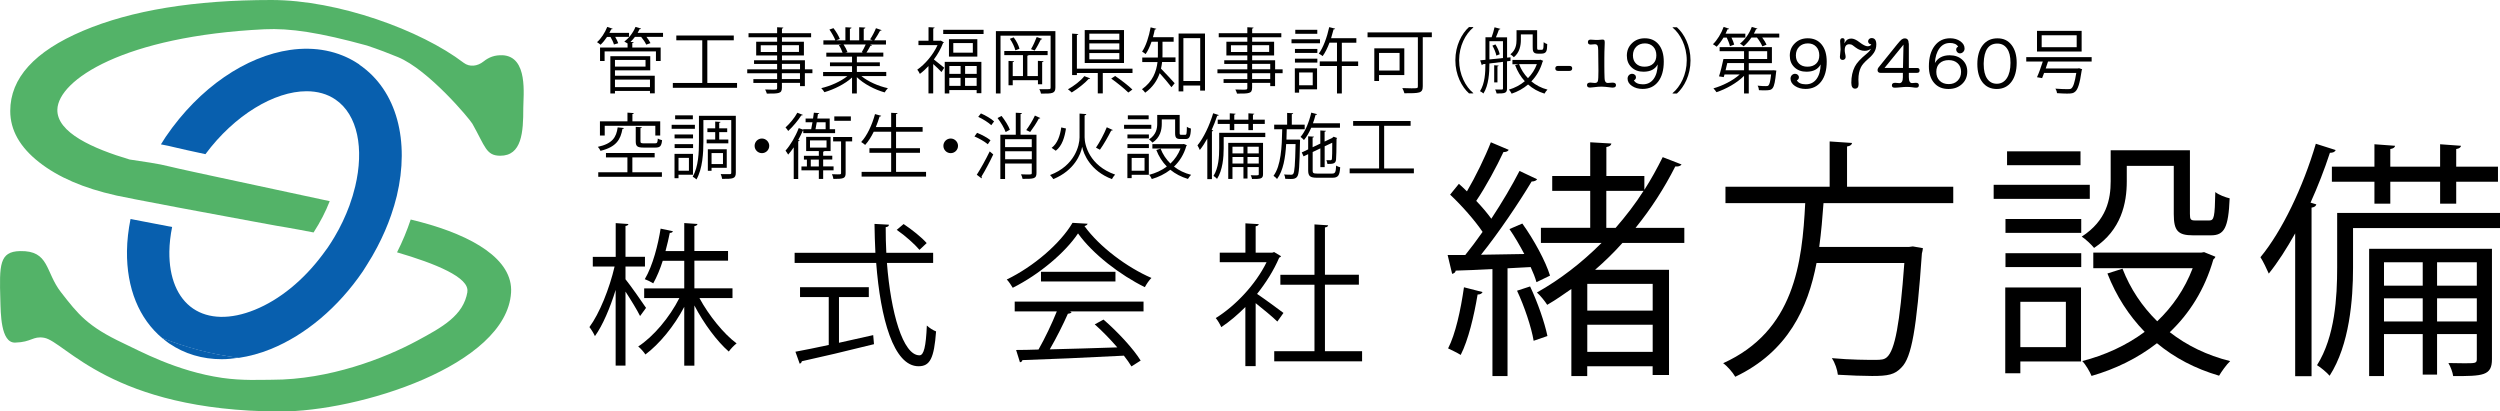 <?xml version="1.0" encoding="UTF-8"?>
<svg xmlns="http://www.w3.org/2000/svg" id="_レイヤー_2" data-name="レイヤー 2" viewBox="0 0 444.17 73.11">
  <defs>
    <style>
      .cls-1, .cls-2, .cls-3 {
        stroke-width: 0px;
      }

      .cls-2 {
        fill: #53b368;
      }

      .cls-3 {
        fill: #085fae;
      }
    </style>
  </defs>
  <g id="_レイヤー_1-2" data-name="レイヤー 1">
    <g>
      <g>
        <path class="cls-3" d="M30.06,61.02c2.73,1.86,5.91,2.8,9.35,2.8.99,0,2-.11,3.03-.26-5.04-.61-9.56-1.95-13.61-3.5.4.33.79.67,1.23.97Z"></path>
        <path class="cls-2" d="M83.05,51.85c-.7,4.21-4.43,6.26-8.98,8.71-5.71,3.08-15.54,6.91-25.73,6.91-2.01,0-5.22.19-8.85-.33-8.16-1.18-14.77-4.85-17.54-6.14-6.4-3.01-8.06-5.15-11.13-9.1-2.8-3.6-2.02-7.41-7.27-7.29C-.12,44.69-.12,47.08.06,53.25c.07,2.32.04,7.69,2.63,7.62,2.96-.08,3.12-1.2,5.14-.86,3.74.63,11.89,12.99,41.83,13.1,14.04.05,40.3-8.16,41.14-21.11.39-5.96-6.92-10.12-16.06-12.55-.5-.13-1.09-.28-1.77-.45-.65,1.95-1.45,3.9-2.43,5.83,6.76,1.98,12.92,4.46,12.49,7.02Z"></path>
        <path class="cls-3" d="M63.86,11.46c-.05-.04-.11-.07-.16-.1-3.55-2.36-7.77-3.12-12.16-2.49-7.77,1.12-16.07,6.6-22.09,15.43-.3.44-.57.9-.86,1.35.87.16,1.73.34,2.55.55.8.2,2.75.63,5.36,1.19,5.16-6.95,12.26-11.18,17.97-11.18,1.91,0,3.67.47,5.14,1.48,3.98,2.72,5.09,8.77,3.5,15.43-.27,1.13-.61,2.27-1.03,3.42-.69,1.86-1.56,3.73-2.65,5.56-.37.62-.76,1.24-1.18,1.86-.31.45-.63.88-.96,1.31-3.39,4.53-7.61,7.98-12.02,9.77-4.3,1.75-8.2,1.67-10.97-.22-2.77-1.89-4.27-5.49-4.21-10.13.02-1.42.19-2.88.49-4.36-2.71-.51-5.29-1.01-7.39-1.42-.38,1.92-.61,3.82-.63,5.69-.08,6.61,2.15,12.03,6.27,15.48,4.05,1.56,8.57,2.89,13.61,3.5,1.85-.28,3.74-.78,5.66-1.56,6.19-2.51,12-7.42,16.36-13.81.25-.37.47-.74.7-1.11.68-1.06,1.3-2.12,1.86-3.2.99-1.89,1.82-3.79,2.47-5.68.39-1.14.74-2.29,1.01-3.42,2.31-9.7.07-18.72-6.66-23.31Z"></path>
        <path class="cls-2" d="M89.26,9.82c-1.33-.06-2.37.32-3.35,1.1-1.06.85-2.46,1.05-3.54.23C74.77,5.36,60.04,0,48.22,0c-13.72,0-24.88,1.83-33.49,5.48C6.13,9.13,1.82,13.88,1.82,19.72c0,3.39,1.71,6.42,5.14,9.11,3.39,2.66,7.93,4.61,13.61,5.88.07.02.14.03.21.05.84.18,1.97.4,3.29.66,2.11.41,4.71.91,7.43,1.42,1.16.22,2.35.44,3.53.66,7.19,1.35,14.1,2.61,14.1,2.61,0,0,2.7.43,6.58,1.19,1.2-1.85,2.16-3.73,2.87-5.56-7.06-1.53-14.8-3.18-20.49-4.4-1.37-.29-2.61-.56-3.7-.8-1.97-.43-3.43-.75-4.14-.93-1.1-.28-2.29-.51-3.54-.71-1.2-.2-2.44-.37-3.68-.56-6.45-1.92-12.95-4.77-12.84-8.87.14-5.27,11.84-13.05,36.77-14.27,4.58-.22,9.82.58,18.24,2.89,2.07.69,3.94,1.41,5.51,2.06,5.45,2.26,12.76,11.02,13.22,11.84,2.29,4.07,2.43,5.66,4.92,5.68,3.87.03,4.13-4.21,4.12-8.46,0-2.27.92-9.18-3.71-9.4Z"></path>
      </g>
      <g>
        <g>
          <path class="cls-1" d="M111.12,49.6c.85,1.04,3.14,4.31,3.66,5.1l-1.06,1.45c-.46-.96-1.64-2.89-2.59-4.34v13.15h-1.75v-13.45c-.98,3.19-2.32,6.33-3.68,8.21-.22-.49-.65-1.2-.98-1.61,1.77-2.37,3.57-6.85,4.47-10.75h-3.87v-1.72h4.07v-6l2.26.16c-.03.16-.16.3-.52.35v5.48h3.46v1.72h-3.46v2.24ZM130.14,52.96h-5.87c1.66,3.08,4.34,6.39,6.6,8.05-.44.33-1.06.98-1.39,1.45-2.07-1.8-4.45-4.99-6.11-8.19v10.7h-1.8v-10.45c-1.8,3.44-4.42,6.6-6.9,8.46-.3-.46-.85-1.09-1.28-1.42,2.7-1.75,5.57-5.16,7.31-8.6h-6.25v-1.72h7.12v-4.91h-3.82c-.46,1.45-1.04,2.86-1.69,4.01-.38-.25-1.04-.57-1.5-.74,1.45-2.46,2.37-6.19,2.81-8.98l2.18.46c-.05.19-.25.3-.55.3-.19.93-.44,2.05-.76,3.22h3.33v-4.97l2.35.16c-.03.19-.19.33-.55.38v4.42h5.98v1.72h-5.98v4.91h6.77v1.72Z"></path>
          <path class="cls-1" d="M165.79,46.71h-8.21c.68,8.84,2.84,16.42,5.78,16.42.79,0,1.15-1.58,1.31-5.29.44.41,1.12.85,1.64,1.04-.35,4.8-1.09,6.19-3.11,6.19-4.45,0-6.77-8.49-7.53-18.36h-14.49v-1.8h14.35c-.08-1.69-.14-3.41-.16-5.13l2.56.14c0,.25-.16.38-.57.44,0,1.53.03,3.06.11,4.56h8.32v1.8ZM149.06,52.77v8.13c1.99-.44,4.06-.9,6.08-1.36l.14,1.61c-4.67,1.17-9.69,2.35-12.82,3.03-.03.22-.19.38-.38.44l-.76-2.13c1.61-.3,3.66-.71,5.92-1.2v-8.51h-5.1v-1.75h12.22v1.75h-5.29ZM160.55,39.81c1.47.98,3.25,2.4,4.09,3.38l-1.28,1.2c-.85-1.01-2.56-2.54-4.04-3.55l1.23-1.04Z"></path>
          <path class="cls-1" d="M193.24,39.75c-.08.22-.3.35-.57.41,2.67,3.71,7.61,7.37,11.9,9.22-.44.44-.87,1.09-1.17,1.64-4.34-2.13-9.25-5.87-11.87-9.55-2.26,3.38-6.82,7.26-11.6,9.66-.22-.38-.68-1.09-1.06-1.47,4.8-2.32,9.52-6.41,11.68-10.07l2.7.16ZM180.28,55.33v-1.75h22.89v1.75h-13.12l.33.11c-.08.19-.3.27-.65.3-.82,1.86-2.05,4.31-3.22,6.33,3.63-.08,7.86-.22,12-.35-1.23-1.42-2.65-2.89-4.01-4.09l1.56-.85c2.56,2.21,5.32,5.21,6.6,7.28l-1.64,1.04c-.35-.57-.79-1.23-1.34-1.91-6.63.35-13.67.65-18.03.79-.05.25-.22.35-.44.38l-.68-2.18c1.15,0,2.48-.03,3.98-.08,1.12-1.96,2.4-4.64,3.25-6.77h-7.48ZM184.95,48.29h13.23v1.72h-13.23v-1.72Z"></path>
          <path class="cls-1" d="M227.6,45.51c-.03.11-.19.22-.33.27-.96,2.26-2.35,4.45-3.93,6.44,1.31.87,3.98,2.84,4.69,3.38l-1.09,1.53c-.76-.76-2.51-2.21-3.85-3.27v11.19h-1.83v-10.5c-1.39,1.39-2.84,2.62-4.28,3.57-.19-.46-.68-1.28-.98-1.61,3.44-2.13,7.07-5.92,9.03-9.93h-8.32v-1.69h4.56v-5.21l2.37.14c-.03.19-.19.33-.55.38v4.69h2.95l.33-.11,1.23.74ZM235.4,62.4h6.6v1.8h-15.61v-1.8h7.15v-11.81h-6.06v-1.77h6.06v-8.95l2.43.16c-.03.19-.19.33-.57.38v8.4h6.03v1.77h-6.03v11.81Z"></path>
          <path class="cls-1" d="M270.47,39.72c2.06,2.86,4.16,6.75,4.92,9.25l-2.41,1.16c-.22-.8-.58-1.7-1.03-2.68-1.39.09-2.77.13-4.11.22v19.14h-2.68v-19c-2.5.13-4.74.22-6.53.27-.04.36-.31.49-.63.58l-.8-3.35h3.13c.98-1.21,2.01-2.59,3.08-4.11-1.39-2.06-3.71-4.69-5.77-6.62l1.56-1.92c.45.4.94.85,1.43,1.34,1.52-2.59,3.26-6.17,4.25-8.72l3.17,1.34c-.13.27-.45.4-.94.4-1.16,2.5-3.13,6.17-4.83,8.67,1.03,1.07,1.97,2.19,2.68,3.17,1.92-2.91,3.71-5.95,5.01-8.49l3.13,1.48c-.13.22-.49.4-.98.4-2.28,3.8-5.86,9.12-8.99,13.01l7.69-.13c-.8-1.52-1.7-3.08-2.64-4.43l2.28-.98ZM263.41,51.88c-.13.27-.4.45-.89.45-.63,3.8-1.65,8.09-3,10.73-.63-.4-1.61-.85-2.24-1.16,1.3-2.5,2.24-6.8,2.82-10.86l3.31.85ZM272.48,60.55c-.4-2.41-1.65-6.13-2.95-8.9l2.32-.76c1.34,2.82,2.59,6.44,3.08,8.81l-2.46.85ZM299.26,43.16h-11c-1.52,1.7-3.17,3.31-4.87,4.78h13.14v18.69h-2.91v-1.56h-11.62v1.74h-2.82v-15.47c-1.39.98-2.82,1.97-4.29,2.82-.4-.63-1.21-1.65-1.83-2.19,4.07-2.28,7.96-5.28,11.49-8.81h-10.78v-2.68h8.76v-6.57h-6.75v-2.64h6.75v-5.99l3.76.22c-.04.31-.31.54-.89.63v5.14h6.75v2.46c1.21-1.88,2.28-3.85,3.26-5.81l3.35,1.3c-.22.31-.63.4-1.12.36-1.97,3.89-4.34,7.56-7.06,10.91h8.67v2.68ZM293.63,55.18v-4.74h-11.62v4.74h11.62ZM282.01,62.52h11.62v-4.83h-11.62v4.83ZM285.4,40.48h1.65c1.79-2.06,3.49-4.25,4.96-6.57h-6.62v6.57Z"></path>
          <path class="cls-1" d="M347.01,36.09h-23.03c-.18,2.5-.4,5.14-.76,7.78h15.96l.67-.09,1.79.31c-.04.31-.09.67-.18.94-.94,13.46-1.83,18.47-3.62,20.25-1.21,1.3-2.41,1.52-5.23,1.52-1.61,0-3.84-.09-6.08-.22-.09-.85-.49-2.1-1.07-2.95,3.31.31,6.53.31,7.65.31s1.65-.04,2.15-.49c1.39-1.25,2.28-5.77,3.08-16.72h-15.6c-1.52,7.96-5.05,15.74-14.44,20.21-.45-.76-1.34-1.83-2.15-2.41,12.65-5.72,14.04-17.79,14.58-28.44h-14.17v-2.91h18.51v-8.05l3.98.27c-.04.31-.31.54-.89.63v7.15h18.87v2.91Z"></path>
          <path class="cls-1" d="M371.29,32.83v2.5h-17.08v-2.5h17.08ZM369.73,51.07v13.15h-10.78v2.1h-2.68v-15.25h13.46ZM356.31,41.37v-2.46h13.46v2.46h-13.46ZM356.31,47.45v-2.46h13.46v2.46h-13.46ZM369.64,26.89v2.46h-13.05v-2.46h13.05ZM367.04,53.62h-8.09v8.05h8.09v-8.05ZM377.86,29.48v2.77c0,3.84-.98,8.63-5.81,11.8-.45-.58-1.56-1.61-2.19-2.01,4.43-2.86,5.14-6.66,5.14-9.84v-5.5h14.08v11.31c0,.98.13,1.16.94,1.16h2.5c.85,0,.98-.58,1.07-5.05.58.49,1.79.94,2.55,1.12-.22,5.28-.98,6.57-3.31,6.57h-3.22c-2.64,0-3.4-.8-3.4-3.76v-8.58h-8.36ZM391.63,44.81l1.97.8c-.04.22-.22.36-.36.49-1.52,5.32-4.25,9.61-7.74,12.92,3.04,2.37,6.62,4.11,10.73,5.14-.67.63-1.52,1.83-1.97,2.59-4.25-1.25-7.91-3.17-11.04-5.77-3.44,2.68-7.42,4.6-11.62,5.81-.31-.76-1.03-2.01-1.65-2.64,3.98-1.03,7.78-2.73,11.09-5.19-2.82-2.91-5.05-6.35-6.62-10.37l2.68-.85c1.39,3.58,3.49,6.71,6.17,9.34,2.68-2.55,4.87-5.68,6.3-9.43h-17.66v-2.77h19.18l.54-.09Z"></path>
          <path class="cls-1" d="M407.78,41.46c-1.48,2.64-3.04,5.1-4.69,7.15-.31-.72-1.03-2.24-1.48-2.91,3.84-4.65,7.56-12.43,9.84-20.16l3.53,1.12c-.13.31-.45.49-1.03.49-.98,3-2.15,5.99-3.44,8.85l1.03.31c-.09.31-.31.49-.85.58v29.95h-2.91v-25.39ZM444.17,37.84v2.68h-26.11v7.06c0,5.63-.62,13.68-4.16,19.18-.45-.54-1.61-1.52-2.24-1.88,3.22-5.1,3.58-12.16,3.58-17.35v-9.7h28.93ZM414.3,29.61h7.56v-3.98l3.67.27c-.04.27-.27.49-.85.58v3.13h8.85v-3.98l3.71.27c-.04.27-.27.49-.85.58v3.13h7.42v2.68h-7.42v3.89h-2.86v-3.89h-8.85v3.89h-2.82v-3.89h-7.56v-2.68ZM442.74,44.19v19.63c0,2.95-1.61,3-6.89,3-.09-.67-.45-1.65-.85-2.32,1.07,0,2.01.04,2.77.04,2.01,0,2.28,0,2.28-.72v-4.47h-7.06v7.2h-2.55v-7.2h-6.88v7.47h-2.64v-22.62h21.82ZM430.44,46.6h-6.88v4.16h6.88v-4.16ZM423.56,57.11h6.88v-4.11h-6.88v4.11ZM440.05,46.6h-7.06v4.16h7.06v-4.16ZM432.99,57.11h7.06v-4.11h-7.06v4.11Z"></path>
        </g>
        <g>
          <path class="cls-1" d="M109.08,7.91c-.1-.37-.35-.91-.62-1.35h-.61c-.35.53-.76,1.03-1.15,1.39-.15-.14-.44-.34-.63-.46.71-.61,1.41-1.67,1.82-2.71l.97.33c-.04.06-.13.11-.27.1-.09.2-.2.42-.32.63h3.49v.71h-2.46c.23.39.44.82.54,1.13l-.78.23ZM117.8,5.84v.71h-2.95c.3.38.58.8.72,1.11l-.76.27c-.16-.38-.53-.94-.9-1.38h-1.1c-.25.33-.52.63-.8.9l.57.04c-.01.09-.08.14-.24.16v.8h5.04v2.39h-.84v-1.71h-9.12v1.71h-.81v-2.39h4.89v-.73c-.18-.11-.42-.25-.58-.34.8-.58,1.57-1.56,1.99-2.6l.99.3c-.03.08-.11.11-.27.11-.1.21-.22.43-.34.65h4.51ZM109.26,12.5v.95h7.07v3.13h-.85v-.42h-6.22v.44h-.82v-6.62h7.09v2.52h-6.27ZM114.69,10.65h-5.43v1.18h5.43v-1.18ZM115.48,14.14h-6.22v1.34h6.22v-1.34Z"></path>
          <path class="cls-1" d="M125.67,14.74h5.28v.86h-11.41v-.86h5.23v-7.58h-4.61v-.85h10.21v.85h-4.7v7.58Z"></path>
          <path class="cls-1" d="M144.34,12.31v.7h-1.34v2.29h-.86v-.58h-3.22v.86c0,.57-.16.8-.54.92-.39.13-1.06.13-2.14.13-.04-.2-.19-.53-.3-.73.47.01.94.03,1.28.03.77,0,.85,0,.85-.33v-.87h-4.22v-.67h4.22v-1.04h-5.31v-.7h5.31v-.96h-4.1v-.65h4.1v-.85h-3.72v-2.44h3.72v-.8h-5.08v-.72h5.08v-1.06l1.1.06c-.01.1-.08.16-.24.18v.82h5.18v.72h-5.18v.8h3.9v2.44h-3.9v.85h4.08v1.61h1.34ZM135.16,9.24h2.9v-1.2h-2.9v1.2ZM141.95,8.03h-3.03v1.2h3.03v-1.2ZM138.92,11.35v.96h3.22v-.96h-3.22ZM142.13,14.05v-1.04h-3.22v1.04h3.22Z"></path>
          <path class="cls-1" d="M157.44,13.52h-4.39c1.18.98,3.03,1.79,4.7,2.15-.19.18-.44.52-.57.75-1.76-.49-3.71-1.51-4.95-2.71v2.9h-.85v-2.84c-1.24,1.15-3.19,2.11-4.91,2.61-.11-.21-.37-.54-.56-.72,1.65-.38,3.47-1.19,4.65-2.14h-4.32v-.73h5.14v-1.03h-3.92v-.68h3.92v-1.01h-4.57v-.71h2.89c-.13-.39-.39-.94-.66-1.34l.49-.1h-3.24v-.75h2.13c-.19-.53-.65-1.33-1.06-1.92l.72-.25c.46.58.94,1.39,1.13,1.92l-.67.25h1.66v-2.33l1.08.06c-.01.13-.11.19-.28.22v2.05h1.65v-2.33l1.1.06c-.01.13-.13.19-.29.22v2.05h1.6c-.16-.06-.35-.14-.47-.18.37-.54.81-1.39,1.04-1.98l1,.34c-.03.08-.13.11-.27.11-.27.49-.67,1.19-1.03,1.7h2.08v.75h-2.86l.37.11c-.04.09-.14.13-.27.11-.18.34-.46.84-.71,1.22h3v.71h-4.7v1.01h4.08v.68h-4.08v1.03h5.22v.73ZM153.1,9.27c.23-.37.52-.92.71-1.37h-3.94c.29.42.57.97.7,1.35l-.39.09h3.13l-.2-.08Z"></path>
          <path class="cls-1" d="M167.15,7.21l.56.33c-.04.05-.09.1-.16.11-.39,1.03-.97,2.03-1.63,2.92.52.39,1.54,1.24,1.84,1.47l-.49.76c-.29-.34-.95-.95-1.47-1.42v5.22h-.84v-4.86c-.49.53-1.01,1.01-1.53,1.39-.09-.23-.32-.59-.46-.75,1.37-.95,2.81-2.62,3.6-4.36h-3.39v-.78h1.79v-2.41l1.08.06c-.01.09-.08.15-.24.18v2.17h1.22l.15-.04ZM167.58,5.29h7.17v.75h-7.17v-.75ZM167.85,16.61v-5.62h6.51v5.57h-.84v-.56h-4.86v.61h-.81ZM168.6,6.96h5.04v3.1h-5.04v-3.1ZM170.67,11.73h-2v1.39h2v-1.39ZM168.66,15.26h2v-1.42h-2v1.42ZM172.84,9.36v-1.71h-3.47v1.71h3.47ZM173.53,13.12v-1.39h-2.06v1.39h2.06ZM171.46,15.26h2.06v-1.42h-2.06v1.42Z"></path>
          <path class="cls-1" d="M187.51,5.53v10.02c0,1.06-.56,1.1-2.56,1.08-.04-.22-.16-.57-.29-.79.33.01.66.01.92.01.38,0,.67,0,.78-.01.23,0,.3-.06.3-.3V6.34h-8.9v10.27h-.82V5.53h10.56ZM185.17,14.97h-.76v-.72h-4.48v.9h-.75v-4.33l.99.06c-.01.09-.08.15-.24.16v2.47h1.82v-3.72h-3.32v-.73h7.7v.73h-3.37c-.02.06-.1.09-.23.11v3.61h1.87v-2.7l1,.06c-.01.09-.08.15-.24.18v3.91ZM180.39,8.93c-.13-.57-.53-1.42-.97-2.04l.68-.25c.47.61.89,1.44,1.03,2.03l-.73.27ZM185.17,6.91c-.04.08-.13.11-.25.11-.28.57-.72,1.42-1.09,1.96-.14-.05-.49-.2-.65-.25.35-.58.78-1.52,1.01-2.15l.98.33Z"></path>
          <path class="cls-1" d="M193.69,13.92c-.05.09-.15.11-.27.1-.68.77-1.96,1.77-3.01,2.41-.18-.18-.48-.43-.67-.57,1.06-.58,2.29-1.52,2.91-2.33l1.04.39ZM191.33,12.2h9.88v.77h-5.28v3.63h-.89v-3.63h-3.71v.37h-.85v-7.37l1.1.08c-.01.09-.08.15-.25.16v5.99ZM199.7,5.34v5.85h-6.98v-5.85h6.98ZM198.87,7.08v-1.1h-5.33v1.1h5.33ZM198.87,8.81v-1.1h-5.33v1.1h5.33ZM198.87,10.54v-1.11h-5.33v1.11h5.33ZM200.46,16.44c-.65-.66-1.98-1.73-3.03-2.48l.7-.46c1.04.71,2.38,1.73,3.06,2.41l-.73.53Z"></path>
          <path class="cls-1" d="M206.54,7.38v2.17c0,.2,0,.43-.01.65h2.32v.81h-2.38c-.04.38-.11.77-.2,1.18.61.6,2.06,2.19,2.43,2.6l-.57.7c-.41-.56-1.42-1.75-2.09-2.49-.43,1.27-1.22,2.49-2.58,3.47-.11-.18-.41-.51-.57-.62,1.92-1.35,2.57-3.17,2.76-4.82h-2.71v-.81h2.77c.01-.23.01-.44.01-.66v-2.15h-1.13c-.29.85-.65,1.63-1.05,2.2-.15-.13-.44-.34-.63-.44.68-.98,1.22-2.65,1.52-4.31l1.01.25c-.03.09-.11.13-.27.13-.09.46-.2.91-.33,1.37h3.68v.8h-1.99ZM209.41,5.96h4.68v10.14h-.86v-.9h-2.99v1.04h-.84V5.96ZM210.25,14.39h2.99v-7.62h-2.99v7.62Z"></path>
          <path class="cls-1" d="M227.88,12.31v.7h-1.34v2.29h-.86v-.58h-3.22v.86c0,.57-.16.8-.54.92-.39.13-1.06.13-2.14.13-.04-.2-.19-.53-.3-.73.47.01.94.03,1.28.03.77,0,.85,0,.85-.33v-.87h-4.22v-.67h4.22v-1.04h-5.31v-.7h5.31v-.96h-4.1v-.65h4.1v-.85h-3.72v-2.44h3.72v-.8h-5.08v-.72h5.08v-1.06l1.1.06c-.01.1-.08.16-.24.18v.82h5.18v.72h-5.18v.8h3.9v2.44h-3.9v.85h4.08v1.61h1.34ZM218.7,9.24h2.9v-1.2h-2.9v1.2ZM225.49,8.03h-3.03v1.2h3.03v-1.2ZM222.46,11.35v.96h3.22v-.96h-3.22ZM225.68,14.05v-1.04h-3.22v1.04h3.22Z"></path>
          <path class="cls-1" d="M234.52,6.98v.71h-5.06v-.71h5.06ZM234,12.15v3.72h-3.19v.59h-.76v-4.32h3.95ZM230.07,9.4v-.7h3.98v.7h-3.98ZM230.07,11.12v-.7h3.98v.7h-3.98ZM234.04,5.3v.7h-3.91v-.7h3.91ZM233.23,12.87h-2.42v2.28h2.42v-2.28ZM241.3,10.91v.82h-2.9v4.87h-.86v-4.87h-3.06v-.82h3.06v-3.33h-1.33c-.35.92-.76,1.77-1.22,2.39-.15-.14-.48-.34-.68-.44.79-1.08,1.46-2.91,1.85-4.71l1.05.27c-.03.09-.11.13-.28.13-.13.52-.28,1.05-.44,1.57h4.49v.8h-2.58v3.33h2.9Z"></path>
          <path class="cls-1" d="M254.39,5.75v.86h-1.61v8.71c0,.65-.16.95-.63,1.1-.49.15-1.38.15-2.63.15-.06-.25-.24-.67-.37-.92.58.03,1.15.04,1.61.04,1.1,0,1.15,0,1.15-.38V6.62h-8.94v-.86h11.42ZM249.51,13.34h-4.5v1.05h-.84v-5.8h5.33v4.75ZM248.66,9.4h-3.65v3.13h3.65v-3.13Z"></path>
          <path class="cls-1" d="M261.75,4.89c-1.38,1.15-2.51,3.27-2.51,5.82s1.16,4.71,2.51,5.82v.06h-.76c-1.28-1.15-2.42-3.28-2.42-5.89s1.14-4.74,2.42-5.89h.76v.06Z"></path>
          <path class="cls-1" d="M268.37,10.81l-.62.08v4.81c0,.86-.39.91-1.85.91-.04-.2-.15-.51-.25-.71.56.01,1.04.01,1.17.01.16,0,.21-.05.21-.21v-4.71l-2.41.29c0,1.66-.13,3.87-1.06,5.33-.13-.13-.43-.33-.61-.41.87-1.37.96-3.3.96-4.84l-.48.05c-.01.1-.09.15-.16.18l-.29-.87.94-.09v-4.01h1.09c.2-.53.42-1.27.52-1.77l1.05.28c-.03.08-.13.13-.27.13-.13.38-.33.92-.53,1.37h1.98v3.61l.61-.06v.65ZM264.62,7.32v3.24l2.41-.25v-2.99h-2.41ZM265.86,9.88c-.1-.49-.38-1.22-.71-1.77l.54-.22c.35.53.66,1.25.76,1.75l-.59.24ZM266.26,11.65c-.01.08-.06.13-.21.14v2.85h-.58v-3.05l.8.06ZM273.64,10.59l.54.22c-.03.08-.08.1-.11.14-.41,1.43-1.1,2.58-2,3.51.81.67,1.77,1.18,2.87,1.46-.18.16-.41.49-.53.71-1.13-.34-2.1-.89-2.92-1.62-.86.73-1.86,1.28-2.92,1.63-.1-.2-.3-.54-.48-.72,1.01-.29,1.99-.8,2.82-1.49-.73-.8-1.32-1.77-1.72-2.86l.6-.15h-1.08v-.77h4.79l.15-.04ZM270.21,6.11v.98c0,.99-.22,2.24-1.25,3.08-.13-.15-.43-.42-.61-.52.95-.75,1.09-1.75,1.09-2.58v-1.71h3.66v3.01c0,.43.02.48.28.48h.39c.11,0,.24,0,.29-.04.18-.1.18-.49.2-1.32.15.14.42.28.63.34-.03,1.13-.05,1.7-1.05,1.7h-.63c-.9,0-.9-.56-.9-1.24v-2.18h-2.1ZM269.89,11.4c.35.94.9,1.79,1.58,2.49.67-.68,1.23-1.52,1.58-2.49h-3.17Z"></path>
          <path class="cls-1" d="M276.33,12.15c0-.3.17-.44.51-.44h1.98c.34,0,.51.14.51.43,0,.3-.17.46-.51.46h-1.98c-.34,0-.51-.15-.51-.44Z"></path>
          <path class="cls-1" d="M283.99,12.61l-.04-3.67c0-.43-.05-.72-.13-.86s-.24-.22-.47-.22c-.08,0-.21.01-.37.03-.16.02-.28.03-.37.03-.33,0-.49-.15-.49-.44s.16-.44.47-.44c.1,0,.26.01.48.03.21.02.38.03.5.03.27,0,.49,0,.67-.03.26-.02.42-.04.48-.04.19,0,.3.05.34.16.03.08.05.21.05.39,0,.03,0,.13-.01.3-.04.9-.06,1.72-.06,2.46v1.43c0,.26,0,.61.01,1.05.02.53.03.88.03,1.05,0,.58.2.87.58.87.09,0,.23-.01.42-.03.19-.02.32-.03.42-.03.41,0,.61.15.61.44s-.19.44-.56.44c-.14,0-.28,0-.41-.03-.71-.09-1.25-.14-1.62-.14s-.83.04-1.37.11c-.3.04-.52.06-.65.06-.36,0-.54-.15-.54-.45s.21-.44.62-.44c.13,0,.26.01.39.04.2.02.33.03.38.03.3,0,.48-.12.54-.35.07-.23.1-.83.1-1.8Z"></path>
          <path class="cls-1" d="M291.9,14.98c.79,0,1.42-.31,1.89-.94.46-.63.71-1.49.73-2.59-.47.86-1.31,1.29-2.52,1.29-.88,0-1.59-.26-2.14-.79s-.82-1.21-.82-2.06c0-.89.3-1.62.91-2.21.6-.59,1.36-.88,2.28-.88,1.05,0,1.87.37,2.47,1.11.6.74.9,1.75.9,3.04,0,1.51-.34,2.7-1,3.56-.67.86-1.59,1.29-2.76,1.29-.74,0-1.37-.18-1.89-.53s-.78-.79-.78-1.3c0-.24.08-.45.23-.61s.35-.25.58-.25c.19,0,.35.06.48.18.14.12.2.27.2.44,0,.24-.12.43-.37.54.26.47.8.71,1.61.71ZM292.25,7.71c-.63,0-1.15.2-1.54.59-.39.4-.59.91-.59,1.54s.19,1.11.56,1.47c.37.36.87.54,1.49.54.66,0,1.17-.18,1.55-.54.38-.36.56-.86.56-1.48s-.19-1.16-.56-1.54-.87-.58-1.47-.58Z"></path>
          <path class="cls-1" d="M297.17,16.54c1.38-1.15,2.51-3.27,2.51-5.82s-1.16-4.71-2.51-5.82v-.06h.76c1.29,1.15,2.42,3.28,2.42,5.89s-1.13,4.74-2.42,5.89h-.76v-.06Z"></path>
          <path class="cls-1" d="M307.36,8.21c-.09-.41-.33-1.03-.57-1.53h-.58c-.37.62-.8,1.19-1.22,1.62-.16-.14-.46-.34-.66-.44.75-.71,1.48-1.9,1.91-3.08l.96.32c-.02.09-.14.13-.27.11-.1.25-.23.52-.35.77h3.51v.7h-2.46c.22.43.39.91.48,1.24l-.76.29ZM314.92,12.48h.19s.49.06.49.06c0,.09-.02.18-.04.27-.33,3.19-.58,3.24-2.05,3.24-.29,0-.63,0-1-.03-.01-.25-.1-.57-.24-.8.63.08,1.24.08,1.46.08.23,0,.35-.01.46-.11.2-.18.34-.71.48-1.96h-3.97v3.38h-.84v-3.13c-1.27,1.27-3.19,2.34-4.9,2.9-.13-.2-.37-.52-.54-.68,1.63-.46,3.48-1.39,4.67-2.47h-2.7l-.14.47-.84-.13c.27-.81.58-2.09.79-3.09h3.66v-1.38h-4.34v-.73h9.29v2.85h-4.11v1.27h4.23ZM309.85,11.21h-2.97c-.09.42-.2.86-.3,1.27h3.28v-1.27ZM312.24,5.08c-.02.09-.13.11-.25.11-.11.27-.24.53-.38.78h4.51v.7h-3.03c.33.43.62.91.77,1.27l-.75.3c-.16-.43-.55-1.06-.95-1.57h-.99c-.41.61-.89,1.15-1.38,1.55-.15-.14-.44-.36-.65-.47.86-.66,1.66-1.78,2.1-2.97l.99.3ZM310.69,9.1v1.38h3.28v-1.38h-3.28Z"></path>
          <path class="cls-1" d="M320.85,14.98c.79,0,1.42-.31,1.89-.94.46-.63.71-1.49.73-2.59-.47.86-1.31,1.29-2.52,1.29-.88,0-1.59-.26-2.14-.79s-.82-1.21-.82-2.06c0-.89.3-1.62.91-2.21.6-.59,1.37-.88,2.28-.88,1.05,0,1.87.37,2.47,1.11.6.74.9,1.75.9,3.04,0,1.51-.33,2.7-1,3.56-.67.86-1.59,1.29-2.76,1.29-.74,0-1.37-.18-1.89-.53s-.78-.79-.78-1.3c0-.24.08-.45.23-.61.16-.16.35-.25.58-.25.19,0,.35.06.48.18s.2.27.2.44c0,.24-.12.43-.37.54.26.47.8.71,1.61.71ZM321.2,7.71c-.63,0-1.15.2-1.54.59-.39.4-.59.91-.59,1.54s.19,1.11.56,1.47c.37.36.87.54,1.49.54.66,0,1.17-.18,1.55-.54.38-.36.56-.86.56-1.48s-.19-1.16-.56-1.54c-.37-.39-.87-.58-1.47-.58Z"></path>
          <path class="cls-1" d="M327.68,7.57l-.02.14c.21-.34.4-.57.57-.68s.4-.18.68-.18c.41,0,.9.21,1.46.65.62.48,1.11.72,1.44.72.35,0,.57-.12.66-.37h-.1c-.12,0-.23-.05-.32-.15-.1-.1-.15-.22-.15-.35,0-.16.06-.3.18-.42.12-.11.27-.17.44-.17.56,0,.84.38.84,1.13,0,.56-.14,1.05-.42,1.47-.18.26-.37.49-.57.69-.09.09-.28.26-.56.51-.57.5-.97.96-1.18,1.38-.3.6-.45,1.33-.45,2.18,0-.02,0,.08.01.28.02.41.02.59.02.55,0,.53-.21.8-.63.8s-.66-.35-.66-1.04c0-1.09.2-2.04.61-2.85.33-.66,1.03-1.43,2.1-2.3.44-.36.69-.66.75-.9-.29.25-.65.37-1.09.37-.54,0-1.07-.19-1.59-.58l-.52-.39c-.19-.14-.39-.2-.62-.2-.54,0-.81.35-.81,1.04,0,.21.02.4.06.57.07.3.1.51.1.66s-.05.27-.15.37c-.1.1-.22.15-.36.15-.34,0-.51-.18-.51-.54,0-.14.02-.36.06-.66s.06-.52.06-.68c0-.24-.01-.49-.04-.76-.03-.27-.04-.51-.04-.71,0-.35.15-.52.44-.52.24,0,.37.15.37.44,0,.06-.02.18-.05.37Z"></path>
          <path class="cls-1" d="M339.14,7.71v4.37h1.49c.28,0,.42.14.42.43s-.15.43-.44.43h-1.47v.77c0,.7.19,1.05.57,1.05.1,0,.33-.02.68-.05.35,0,.53.14.53.43s-.15.44-.46.44c-.19,0-.44-.03-.75-.08-.26-.04-.59-.06-.98-.06-.24,0-.59.02-1.06.07-.47.05-.83.07-1.06.07-.32,0-.48-.14-.48-.42,0-.3.19-.45.58-.45.08,0,.21,0,.37.03.16.02.29.03.37.03.42,0,.63-.35.63-1.05v-.77h-3.92c-.39,0-.58-.17-.58-.51,0-.13.05-.27.14-.41l3.35-4.16c.35-.44.62-.72.78-.85.17-.13.36-.2.58-.2.46,0,.68.3.68.9ZM334.82,12.07h3.28l.09-4.14-3.37,4.14Z"></path>
          <path class="cls-1" d="M346.42,7.64c-.76,0-1.38.32-1.85.96-.47.64-.74,1.5-.8,2.6.53-.92,1.41-1.38,2.63-1.38.92,0,1.67.27,2.25.81s.87,1.23.87,2.08c0,.9-.31,1.65-.94,2.23s-1.43.87-2.4.87c-1.08,0-1.93-.36-2.55-1.08-.62-.72-.93-1.7-.93-2.94,0-1.53.34-2.74,1.02-3.64.68-.9,1.6-1.35,2.76-1.35.71,0,1.31.18,1.81.53.5.36.75.78.75,1.29,0,.24-.08.44-.25.61-.16.17-.36.25-.58.25-.18,0-.33-.07-.46-.2-.13-.13-.2-.29-.2-.47,0-.25.12-.42.35-.51-.25-.45-.76-.67-1.51-.67ZM346.23,10.68c-.68,0-1.22.19-1.62.56s-.59.88-.59,1.53.2,1.18.6,1.58c.4.39.93.59,1.6.59s1.18-.2,1.59-.61.61-.93.61-1.57-.2-1.13-.6-1.51-.93-.57-1.59-.57Z"></path>
          <path class="cls-1" d="M354.76,15.81c-1.07,0-1.91-.39-2.53-1.18-.61-.79-.92-1.88-.92-3.26s.32-2.52.96-3.34,1.51-1.22,2.61-1.22,1.89.39,2.5,1.17c.61.78.92,1.84.92,3.17,0,1.44-.32,2.58-.95,3.41s-1.5,1.25-2.59,1.25ZM354.86,7.74c-1.55,0-2.36,1.16-2.42,3.48v.19c0,1.11.2,1.96.61,2.56.41.6.98.91,1.72.91s1.35-.33,1.78-.99c.43-.66.65-1.57.65-2.72s-.2-1.95-.61-2.54-.98-.89-1.73-.89Z"></path>
          <path class="cls-1" d="M371.62,10.93h-7.75c-.11.38-.27.8-.41,1.23h5.72l.2-.04.55.18c-.01.06-.04.15-.08.23-.34,2.33-.67,3.33-1.15,3.75-.32.29-.61.35-1.47.35-.46,0-1.1-.03-1.77-.08-.01-.24-.13-.58-.29-.8.92.08,1.86.09,2.2.09.32,0,.47-.01.62-.11.37-.28.63-1.08.9-2.77h-5.72c-.13.34-.24.66-.35.92-.48-.1-.7-.14-.91-.16.33-.72.72-1.82,1.03-2.79h-2.94v-.78h11.62v.78ZM369.84,5.49v3.66h-7.93v-3.66h7.93ZM368.96,8.38v-2.11h-6.22v2.11h6.22Z"></path>
          <path class="cls-1" d="M110.86,22.75c-.03.09-.11.15-.27.16-.34,1.84-1.04,3.19-3.9,3.89-.09-.22-.3-.54-.47-.71,2.61-.57,3.28-1.71,3.52-3.46l1.11.11ZM112.35,27.96v2.65h5.25v.8h-11.31v-.8h5.18v-2.65h-3.81v-.78h8.65v.78h-3.96ZM107.44,22.35v1.73h-.85v-2.52h4.89v-1.55l1.13.08c-.01.09-.09.15-.25.18v1.29h4.94v2.52h-.87v-1.73h-8.98ZM112.95,22.54l1.09.06c-.01.09-.08.15-.25.18v2.32c0,.3.09.37.65.37h1.91c.41,0,.48-.11.52-.86.18.13.52.24.76.29-.1,1.05-.35,1.32-1.18,1.32h-2.09c-1.13,0-1.41-.23-1.41-1.1v-2.57Z"></path>
          <path class="cls-1" d="M123.46,22.17v.71h-4.13v-.71h4.13ZM123.12,31.05h-2.57v.61h-.71v-4.32h3.28v3.71ZM123.13,23.89v.7h-3.28v-.7h3.28ZM119.86,26.31v-.7h3.28v.7h-3.28ZM123.1,20.49v.7h-3.15v-.7h3.15ZM122.4,28.05h-1.85v2.28h1.85v-2.28ZM130.73,20.58v10.09c0,1.11-.53,1.11-2.43,1.11-.03-.23-.14-.61-.25-.85.37.01.71.01,1,.01h.62c.2-.01.25-.06.25-.28v-9.33h-4.95v3.81c0,2-.14,4.82-1.23,6.74-.14-.15-.48-.39-.67-.48,1.03-1.81,1.11-4.36,1.11-6.25v-4.57h6.55ZM125.55,24.79h1.52v-1.32h-1.39v-.67h1.39v-1.2l.94.06c-.01.09-.08.14-.23.16v.98h1.42v.67h-1.42v1.32h1.62v.67h-3.85v-.67ZM129.12,29.81h-2.7v.53h-.66v-3.82h3.36v3.29ZM128.45,27.19h-2.03v1.96h2.03v-1.96Z"></path>
          <path class="cls-1" d="M136.67,25.91c0,.72-.58,1.3-1.3,1.3s-1.3-.58-1.3-1.3.58-1.3,1.3-1.3,1.3.61,1.3,1.3Z"></path>
          <path class="cls-1" d="M142.72,23.64v-.42h-.09c-.23.54-.51,1.1-.81,1.65l.24.08c-.01.08-.09.14-.24.15v6.7h-.8v-5.62c-.32.48-.66.92-.99,1.29-.1-.18-.33-.54-.47-.71.85-.94,1.77-2.49,2.35-4l.8.28v-.09h1.41c.08-.37.15-.8.23-1.23h-1.22v-.66h1.32c.06-.37.11-.72.15-1.04l.96.09c-.01.1-.09.14-.24.15l-.11.8h2.2v1.89h.96v.7h-5.66ZM142.63,20.4c-.04.1-.15.13-.27.11-.52.82-1.48,1.99-2.32,2.76-.1-.18-.33-.47-.48-.63.77-.68,1.65-1.76,2.1-2.61l.96.37ZM148.1,30.26h-1.85v1.53h-.77v-1.53h-3.09v-.68h.97v-1.22h-.53v-.68h2.65v-.84h-2.25v-2.52h4.34v2.52h-1.09c-.04.05-.1.09-.23.11v.72h1.62v.68h-1.62v1.22h1.85v.68ZM143.91,24.94v1.28h2.94v-1.28h-2.94ZM144.05,29.58h1.43v-1.22h-1.43v1.22ZM146.69,21.72h-1.58l-.22,1.23h1.8v-1.23ZM151.4,24.34v.78h-1.16v5.63c0,.95-.35,1.04-2.17,1.04-.03-.24-.14-.58-.25-.84.38.01.73.03,1,.03.54,0,.61,0,.61-.23v-5.63h-1.41v-.78h3.38ZM151.17,20.68v.78h-2.94v-.78h2.94Z"></path>
          <path class="cls-1" d="M159.21,30.54h5.32v.84h-11.45v-.84h5.25v-3.39h-3.86v-.82h3.86v-2.92h-3.1c-.44.91-.96,1.73-1.52,2.34-.16-.15-.49-.39-.71-.52,1.04-1.1,1.94-3.03,2.46-4.96l1.1.3c-.04.09-.13.14-.29.14-.19.62-.41,1.25-.66,1.86h2.72v-2.53l1.14.06c-.01.09-.09.15-.27.18v2.29h4.72v.84h-4.72v2.92h4.25v.82h-4.25v3.39Z"></path>
          <path class="cls-1" d="M170.21,25.91c0,.72-.58,1.3-1.3,1.3s-1.3-.58-1.3-1.3.58-1.3,1.3-1.3,1.3.61,1.3,1.3Z"></path>
          <path class="cls-1" d="M173.59,23.6c.84.32,1.87.89,2.39,1.32l-.48.71c-.51-.44-1.53-1.04-2.37-1.39l.46-.63ZM173.54,31.05c.65-1,1.6-2.7,2.3-4.15l.63.54c-.63,1.34-1.48,2.94-2.09,3.92.04.06.05.13.05.18s-.01.1-.04.15l-.86-.65ZM176.12,22.25c-.48-.47-1.48-1.1-2.32-1.49l.48-.61c.82.35,1.84.95,2.34,1.42l-.51.68ZM177.94,20.59c.6.76,1.24,1.77,1.48,2.46l-.75.41c-.23-.68-.85-1.72-1.44-2.49l.71-.37ZM184.15,23.93v6.81c0,1.03-.48,1.04-2.47,1.04-.04-.23-.16-.57-.28-.81.38.01.75.03,1.04.03.8,0,.87,0,.87-.25v-1.7h-4.74v2.75h-.84v-7.86h2.74v-3.91l1.1.06c-.01.1-.08.15-.25.18v3.67h2.82ZM183.31,24.73h-4.74v1.41h4.74v-1.41ZM178.58,28.3h4.74v-1.42h-4.74v1.42ZM184.84,20.97c-.05.08-.13.11-.28.1-.37.72-1.03,1.72-1.53,2.38,0-.01-.68-.34-.7-.34.52-.7,1.19-1.79,1.54-2.58l.96.44Z"></path>
          <path class="cls-1" d="M191.8,20.18l1.2.09c-.01.11-.13.2-.3.24v3.89c0,1.38.87,5.03,5.42,6.62-.19.19-.44.56-.57.8-3.85-1.46-5.04-4.48-5.28-5.72h-.01c-.23,1.25-1.35,4.18-5.12,5.72-.11-.19-.39-.53-.58-.72,4.42-1.67,5.24-5.29,5.24-6.7v-4.22ZM186.84,26.27c1.05-.78,1.51-2.2,1.71-3.63l.84.19c-.23,1.51-.67,3.08-1.81,3.95l-.73-.51ZM197.7,23.1c-.04.08-.15.11-.28.11-.51,1.01-1.34,2.48-2,3.39,0-.01-.7-.37-.7-.37.65-.94,1.47-2.49,1.92-3.62l1.05.48Z"></path>
          <path class="cls-1" d="M204.55,22.17v.71h-4.84v-.71h4.84ZM204.11,27.34v3.72h-3.05v.59h-.76v-4.32h3.81ZM200.31,24.59v-.7h3.81v.7h-3.81ZM200.31,26.31v-.7h3.81v.7h-3.81ZM204.08,20.49v.7h-3.7v-.7h3.7ZM203.35,28.06h-2.29v2.28h2.29v-2.28ZM206.41,21.22v.78c0,1.09-.28,2.44-1.65,3.34-.13-.16-.44-.46-.62-.57,1.25-.81,1.46-1.89,1.46-2.79v-1.56h3.99v3.2c0,.28.04.33.27.33h.71c.24,0,.28-.16.3-1.43.16.14.51.27.72.32-.06,1.49-.28,1.86-.94,1.86h-.91c-.75,0-.96-.23-.96-1.06v-2.43h-2.37ZM210.31,25.57l.56.23c-.01.06-.06.1-.1.14-.43,1.51-1.2,2.72-2.19,3.66.86.67,1.87,1.16,3.04,1.46-.19.18-.43.52-.56.73-1.2-.36-2.24-.9-3.13-1.63-.98.76-2.1,1.3-3.29,1.65-.09-.21-.29-.57-.47-.75,1.13-.29,2.2-.77,3.14-1.47-.8-.82-1.43-1.8-1.87-2.94l.76-.24c.39,1.01.99,1.9,1.75,2.65.76-.72,1.38-1.61,1.79-2.67h-5v-.78h5.43l.15-.03Z"></path>
          <path class="cls-1" d="M214.5,24.62c-.42.75-.86,1.44-1.33,2.03-.09-.2-.29-.63-.42-.82,1.09-1.32,2.14-3.52,2.79-5.71l1,.32c-.04.09-.13.14-.29.14-.28.85-.61,1.7-.98,2.51l.29.09c-.03.09-.09.14-.24.16v8.48h-.82v-7.19ZM224.8,23.59v.76h-7.39v2c0,1.6-.18,3.87-1.18,5.43-.13-.15-.46-.43-.63-.53.91-1.44,1.01-3.44,1.01-4.91v-2.75h8.19ZM216.35,21.26h2.14v-1.13l1.04.08c-.01.08-.08.14-.24.16v.89h2.51v-1.13l1.05.08c-.01.08-.08.14-.24.16v.89h2.1v.76h-2.1v1.1h-.81v-1.1h-2.51v1.1h-.8v-1.1h-2.14v-.76ZM224.4,25.39v5.56c0,.84-.46.85-1.95.85-.03-.19-.13-.47-.24-.66.3,0,.57.01.78.01.57,0,.65,0,.65-.2v-1.27h-2v2.04h-.72v-2.04h-1.95v2.11h-.75v-6.41h6.18ZM220.92,26.07h-1.95v1.18h1.95v-1.18ZM218.97,29.05h1.95v-1.16h-1.95v1.16ZM223.64,26.07h-2v1.18h2v-1.18ZM221.64,29.05h2v-1.16h-2v1.16Z"></path>
          <path class="cls-1" d="M230.55,24.79l.43.03c0,.08,0,.18-.01.29-.09,4.41-.16,5.84-.51,6.28-.29.39-.67.41-1.16.41-.28,0-.61-.01-.95-.03-.01-.24-.09-.57-.22-.77.57.04,1.09.04,1.32.04.14,0,.23-.04.32-.16.23-.29.33-1.6.41-5.28h-1.67c-.14,2.42-.52,4.72-1.62,6.2-.15-.19-.42-.43-.63-.56,1.33-1.8,1.49-5.08,1.55-8.28h-1.43v-.81h2.3v-2.09l1.08.06c-.01.09-.09.15-.25.18v1.85h2.29v.81h-3.19c-.01.61-.03,1.23-.05,1.84h2.01ZM238.08,22.7h-5.12c-.37.85-.8,1.61-1.29,2.18-.13-.15-.42-.42-.6-.56.84-.96,1.51-2.62,1.9-4.31l1.03.27c-.03.09-.11.13-.27.13-.13.51-.28,1-.46,1.49h4.8v.8ZM233.21,30.26c0,.48.11.58.84.58h2.61c.57,0,.67-.23.73-1.42.19.13.49.25.72.3-.1,1.46-.35,1.86-1.41,1.86h-2.68c-1.25,0-1.6-.27-1.6-1.33v-2.86l-.82.39-.32-.7,1.14-.54v-2.32l1.03.06c-.01.09-.08.15-.24.16v1.72l1.37-.65v-2.33l1,.06c-.01.09-.08.15-.24.16v1.75l1.33-.63c.13-.11.14-.13.27-.23.14.04.28.09.63.23-.01.04-.06.1-.11.13-.01,1.77-.04,3.41-.09,3.76-.09.68-.57.72-1.53.72-.04-.21-.1-.51-.19-.67.24.01.59.01.7.01.18,0,.25-.05.29-.25.04-.19.06-1.37.06-2.86l-1.35.63v3.71h-.76v-3.34l-1.37.65v3.23Z"></path>
          <path class="cls-1" d="M245.92,29.93h5.28v.86h-11.41v-.86h5.23v-7.58h-4.61v-.85h10.21v.85h-4.7v7.58Z"></path>
        </g>
      </g>
    </g>
  </g>
</svg>
